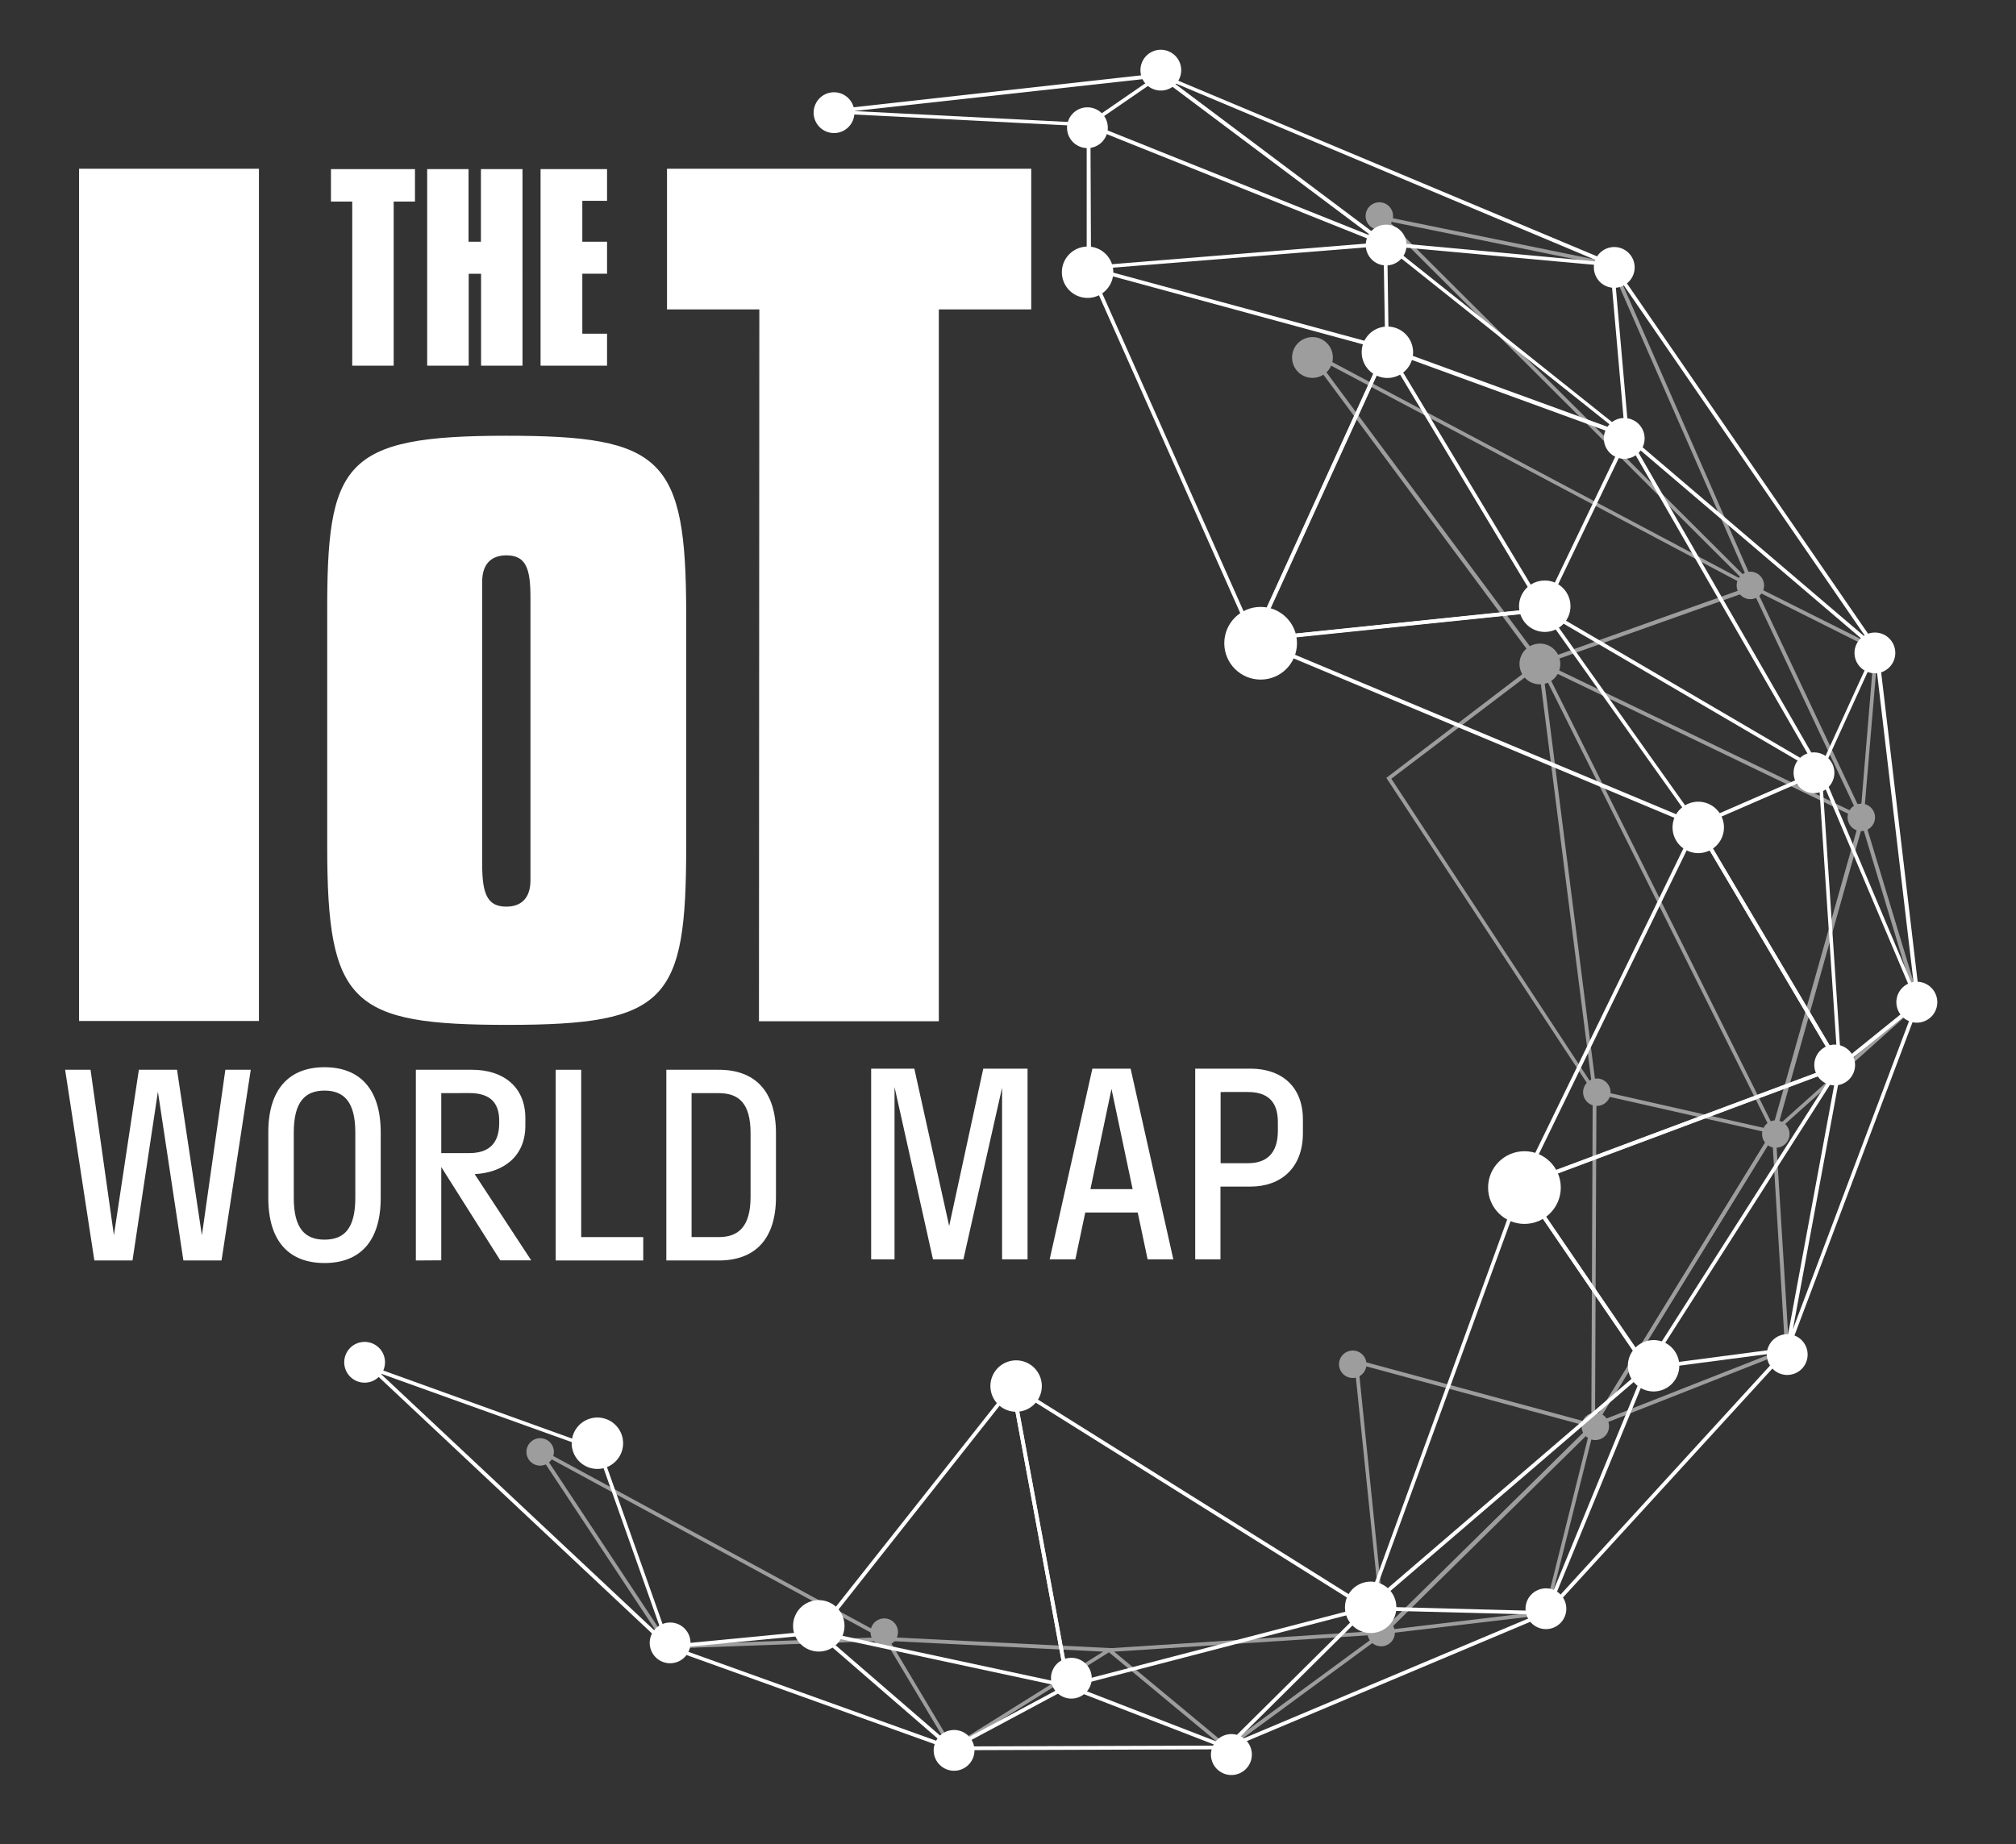 <svg xmlns="http://www.w3.org/2000/svg" viewBox="0 0 269 246.13">
  <rect x="0" y="0" width="269" height="246.13" fill="#333333" stroke="none"/>
  <defs>
    <style>
      .cls-1 {
        isolation: isolate;
      }

      .cls-2, .cls-5 {
        fill: #fff;
      }

      .cls-3 {
        opacity: 0.52;
      }

      .cls-4, .cls-5 {
        mix-blend-mode: multiply;
      }
    </style>
  </defs>
  <g class="cls-1">
    <g id="Layer_1" data-name="Layer 1">
      <g>
        <path class="cls-2" d="M12.59,168.21l-3.9-25.45h3.39l3.12,22.09,3.33-22.09h5.09l3.32,22.09,3.13-22.09h3.39l-3.9,25.45H24.47l-3.4-22.53-3.39,22.53Z"/>
        <path class="cls-2" d="M35.8,159.86v-8.75c0-5.81,2.82-8.69,7.5-8.69s7.5,2.88,7.5,8.69v8.75c0,5.84-2.81,8.69-7.5,8.69S35.8,165.7,35.8,159.86Zm11.61,0v-8.75c0-4.08-1.53-5.57-4.11-5.57s-4.1,1.49-4.1,5.57v8.75c0,4.11,1.52,5.57,4.1,5.57S47.41,164,47.41,159.86Z"/>
        <path class="cls-2" d="M55.49,168.21V142.76H63c4.11,0,7.1,2.24,7.1,6.45v1c0,4.2-3,6.27-6.76,6.48l7.54,11.5H66.75l-7.87-12.45v12.45Zm3.39-22.33v8h3.73c2.48,0,4-1.15,4-4v-.34c0-2.69-1.56-3.67-4-3.67Z"/>
        <path class="cls-2" d="M85.83,168.21H74.15V142.76h3.4v22.33h8.28Z"/>
        <path class="cls-2" d="M103.54,151.24v8.49c0,5.73-2.88,8.48-7.63,8.48h-7V142.76h7C100.66,142.76,103.54,145.51,103.54,151.24Zm-3.39,8.49v-8.49c0-4-1.56-5.36-4.24-5.36H92.28v19.21h3.63C98.52,165.09,100.15,163.7,100.15,159.73Z"/>
      </g>
      <g>
        <path class="cls-2" d="M124.49,168.06l-5.13-23v23h-3.12V142.61H122l4.65,21,4.55-21h5.91v25.45h-3.4V145.15l-5.16,22.91Z"/>
        <path class="cls-2" d="M150.86,142.61l5.7,25.45h-3.43l-1.32-6.25h-7l-1.32,6.25h-3.43l5.7-25.45Zm.27,16.08-2.82-13.37-2.81,13.37Z"/>
        <path class="cls-2" d="M159.48,168.06V142.61h7.37c4.1,0,7,2.34,7,6.79v1.83c0,4.61-2.92,7.12-7,7.12h-4v9.71Zm3.39-22.33v9.5h3.64c2.44,0,4-1.25,4-4.34v-1.16c0-2.88-1.53-4-4-4Z"/>
      </g>
      <g>
        <path class="cls-2" d="M99.7,31.13a3.43,3.43,0,1,0,4.54-1.7A3.43,3.43,0,0,0,99.7,31.13Z"/>
        <path class="cls-2" d="M142.62,15.92a2.72,2.72,0,1,0,3.61-1.35A2.72,2.72,0,0,0,142.62,15.92Z"/>
        <path class="cls-2" d="M182.48,31.58a2.72,2.72,0,1,0,3.61-1.35A2.72,2.72,0,0,0,182.48,31.58Z"/>
        <path class="cls-2" d="M212.92,34.56a2.72,2.72,0,1,0,3.6-1.35A2.72,2.72,0,0,0,212.92,34.56Z"/>
        <path class="cls-2" d="M152.42,8.23A2.72,2.72,0,1,0,156,6.88,2.71,2.71,0,0,0,152.42,8.23Z"/>
        <g>
          <g class="cls-3">
            <g class="cls-4">
              <path class="cls-2" d="M184.4,29.3l-.59-.59,31.33,6.39.12,0,19.43,44.37Zm.95.24,47.82,47.72-18.26-41.7Z"/>
            </g>
            <g class="cls-4">
              <path class="cls-2" d="M71.11,192.83l48.09,26.1L89.09,220Zm1.53,1.39L89.36,219.5l28-1Z"/>
            </g>
            <g class="cls-4">
              <path class="cls-2" d="M117.82,218.44l31,1.53-21.68,13.56-.22.13Zm.91.55,8.36,14,20.12-12.58Z"/>
            </g>
            <g class="cls-4">
              <path class="cls-2" d="M147.37,220l38.09-2.46-21.77,16Zm1.29.41,15.05,12.49,20.08-14.75Z"/>
            </g>
            <g class="cls-4">
              <path class="cls-2" d="M213,189.47l-6.52,26-22.59,2.67Zm-.92,1.61-26.8,26.41L206.11,215Z"/>
            </g>
            <g class="cls-4">
              <path class="cls-2" d="M236.88,150.27l1.84,29.81v.18L212,190.78Zm-.4,1.61-23.3,37.89,25-9.84Z"/>
            </g>
            <g class="cls-4">
              <path class="cls-2" d="M248.45,108.29l7.7,25.46,0,.16-20,17.92Zm0,1.78-11.31,40.24,18.46-16.56Z"/>
            </g>
            <g class="cls-4">
              <path class="cls-2" d="M233.4,77.83l17.2,8.61-2,23.69Zm1.07,1.09,13.82,29.31,1.78-21.49Z"/>
            </g>
            <g class="cls-4">
              <path class="cls-2" d="M173.77,46.2l60.28,32,.5.27-29,10.31-.18.06Zm1.72,1.47,30.1,40.53,27.72-9.87Z"/>
            </g>
            <g class="cls-4">
              <path class="cls-2" d="M205,88l43.81,21.1-12,42.71Zm1.1,1.09,30.57,61.34,11.54-41.06Z"/>
            </g>
            <g class="cls-4">
              <path class="cls-2" d="M212.52,145.66v-.31l24.56,5.56-24.75,40.25Zm.5.32-.19,43.4,23.46-38.14Z"/>
            </g>
            <g class="cls-4">
              <path class="cls-2" d="M185.11,104l-.13-.19L205.7,88l7.46,58.68Zm.54-.08,26.74,40.73L205.31,89Z"/>
            </g>
            <g class="cls-4">
              <path class="cls-2" d="M180.7,181.74l0-.37,32,8.66.42.12-28.64,28.22Zm.53.31,3.59,35.23,27.27-26.88Z"/>
            </g>
            <g class="cls-4">
              <circle class="cls-2" cx="184.29" cy="217.87" r="1.83"/>
            </g>
            <g class="cls-4">
              <path class="cls-2" d="M70.41,193a1.83,1.83,0,1,0,2.42-.91A1.83,1.83,0,0,0,70.41,193Z"/>
            </g>
            <g class="cls-4">
              <path class="cls-2" d="M211.4,145a1.83,1.83,0,1,0,2.43-.91A1.84,1.84,0,0,0,211.4,145Z"/>
            </g>
            <g class="cls-4">
              <path class="cls-2" d="M231.89,77.37a1.83,1.83,0,1,0,2.42-.91A1.82,1.82,0,0,0,231.89,77.37Z"/>
            </g>
            <g class="cls-4">
              <path class="cls-2" d="M133.77,26a1.83,1.83,0,1,0,2.43-.91A1.83,1.83,0,0,0,133.77,26Z"/>
            </g>
            <g class="cls-4">
              <path class="cls-2" d="M182.38,28.07a1.83,1.83,0,1,0,2.43-.91A1.84,1.84,0,0,0,182.38,28.07Z"/>
            </g>
            <g class="cls-4">
              <circle class="cls-2" cx="236.95" cy="151.34" r="1.83"/>
            </g>
            <g class="cls-4">
              <circle class="cls-2" cx="248.36" cy="109.08" r="1.83"/>
            </g>
            <g class="cls-4">
              <circle class="cls-2" cx="180.5" cy="182.06" r="1.83"/>
            </g>
            <g class="cls-4">
              <path class="cls-2" d="M211.2,189.59a1.83,1.83,0,1,0,2.43-.91A1.84,1.84,0,0,0,211.2,189.59Z"/>
            </g>
            <g class="cls-4">
              <path class="cls-2" d="M116.32,217.05a1.83,1.83,0,1,0,2.43-.91A1.84,1.84,0,0,0,116.32,217.05Z"/>
            </g>
            <g class="cls-4">
              <path class="cls-2" d="M203,87.47a2.72,2.72,0,1,0,3.6-1.34A2.73,2.73,0,0,0,203,87.47Z"/>
            </g>
            <g class="cls-4">
              <path class="cls-2" d="M172.65,46.58a2.72,2.72,0,1,0,3.6-1.35A2.72,2.72,0,0,0,172.65,46.58Z"/>
            </g>
          </g>
          <g>
            <path class="cls-5" d="M153,9l63.65,26.7L184.83,32.8h-.07Zm3.55,2L184.94,32.3l28.55,2.64Z"/>
            <path class="cls-5" d="M110.8,14.66l45-5-10.5,7.22-34.46-1.76Zm43.05-4.25-39.91,4.41,31.19,1.59Z"/>
            <path class="cls-5" d="M216.94,58.43l-.08-.06-2.11-23.95L251.62,88Zm.4-.31,31.72,27.05-33.64-48.9Z"/>
            <path class="cls-5" d="M242.64,103.06l0-.1,7.89-17.29,5.88,49.87Zm.5-.09,12.31,29.14-5.26-44.6Z"/>
            <path class="cls-5" d="M245.24,142.12l11.22-9.07L238.7,180.19l-.48-.14Zm.46.27-6.47,35,16.12-42.78Z"/>
            <path class="cls-5" d="M219.53,182.46l.06-.13,19.53-2.57-33.57,36.71Zm.41.33-12.86,31.26,30.74-33.61Z"/>
            <path class="cls-5" d="M182.25,214.45l.07-.08,25.16.67-44.87,18.89Zm.27.43-17.73,17.59,40.36-17Z"/>
            <path class="cls-5" d="M48.66,182,80,193.3l.11,0,9.67,27.3Zm2.1,1.29,37.89,35.54-8.91-25.14Z"/>
            <path class="cls-5" d="M142.4,224.79l.1-.06L165,233.44l-39,.13Zm.14.49L128,233.06l34.36-.11Z"/>
            <path class="cls-5" d="M109.12,217.6h.11l19,16.42-40.09-14.4Zm-.06.51-18.7,1.79,35.47,12.73Z"/>
            <path class="cls-5" d="M145,16.29l41,16.42L145,36Zm.5.74.08,18.45,38.24-3.1Z"/>
            <path class="cls-5" d="M184.59,32l33.86,27L185,46.8l-.16-.06Zm.52,1,.19,13.32,30.44,11.09Z"/>
            <path class="cls-5" d="M205.87,81.61l-.2-.12,11.41-23.78,26.47,45.95Zm.45-.32,35.86,21-25.06-43.5Z"/>
            <path class="cls-5" d="M226.06,110l17-7.4,2.7,40.68Zm.72.24,18.37,31-2.51-37.89Z"/>
            <path class="cls-5" d="M185,46l21.18,35.23.2.34-39,4-.44.05Zm.06,1.07-17.33,38,37.82-3.91Z"/>
            <path class="cls-5" d="M145.06,35.86l-.22-.48,40.56,11L167.35,86Zm.67.27,21.63,48.65,17.35-38.05Z"/>
            <path class="cls-5" d="M206,81.14h.14l21,29.56L166.35,85.24Zm-.09.51-37.53,3.88,57.35,24Z"/>
            <path class="cls-5" d="M226.19,110l.2-.42,19.45,32.8-43.27,16.16Zm.25.64-22.87,47,41.53-15.51Z"/>
            <path class="cls-5" d="M202.69,158l43.39-16.21L219.77,183Zm.77.25,16.29,23.88,25.11-39.35Z"/>
            <path class="cls-5" d="M202.84,158l.17-.46,17,24.87.12.18-38.23,32.84Zm.3.63L183,213.81l36.44-31.3Z"/>
            <path class="cls-5" d="M134.87,185l-.1-.56,48.28,30.24-40.47,10.53-.26.07Zm.6.47,7.25,39.19,39.08-10.17Z"/>
            <path class="cls-5" d="M135.26,184.41l7.57,40.92L108.7,218Zm-.29,1.17-25.38,32.11,32.62,7Z"/>
          </g>
          <path class="cls-2" d="M214.25,57.38a2.72,2.72,0,1,0,3.6-1.35A2.71,2.71,0,0,0,214.25,57.38Z"/>
          <path class="cls-2" d="M223.48,109a3.43,3.43,0,1,0,4.55-1.7A3.43,3.43,0,0,0,223.48,109Z"/>
          <path class="cls-2" d="M247.7,86a2.72,2.72,0,1,0,3.61-1.34A2.73,2.73,0,0,0,247.7,86Z"/>
          <path class="cls-2" d="M203.8,213.56a2.72,2.72,0,1,0,3.61-1.35A2.73,2.73,0,0,0,203.8,213.56Z"/>
          <path class="cls-2" d="M161.83,233a2.73,2.73,0,1,0,3.61-1.34A2.73,2.73,0,0,0,161.83,233Z"/>
          <path class="cls-2" d="M124.83,232.46a2.72,2.72,0,1,0,3.6-1.35A2.72,2.72,0,0,0,124.83,232.46Z"/>
          <path class="cls-2" d="M86.94,218.11a2.72,2.72,0,1,0,3.61-1.34A2.73,2.73,0,0,0,86.94,218.11Z"/>
          <path class="cls-2" d="M46.18,180.66a2.72,2.72,0,1,0,3.6-1.34A2.72,2.72,0,0,0,46.18,180.66Z"/>
          <path class="cls-2" d="M140.48,222.83a2.72,2.72,0,1,0,3.6-1.35A2.72,2.72,0,0,0,140.48,222.83Z"/>
          <path class="cls-2" d="M253.29,132.6a2.73,2.73,0,1,0,3.61-1.34A2.73,2.73,0,0,0,253.29,132.6Z"/>
          <path class="cls-2" d="M236,179.64a2.72,2.72,0,1,0,3.6-1.35A2.72,2.72,0,0,0,236,179.64Z"/>
          <path class="cls-2" d="M132.46,183.55a3.43,3.43,0,1,0,4.55-1.7A3.43,3.43,0,0,0,132.46,183.55Z"/>
          <path class="cls-2" d="M106.13,215.55a3.43,3.43,0,1,0,4.55-1.7A3.43,3.43,0,0,0,106.13,215.55Z"/>
          <path class="cls-2" d="M76.59,191.18a3.43,3.43,0,1,0,4.55-1.7A3.43,3.43,0,0,0,76.59,191.18Z"/>
          <path class="cls-2" d="M217.52,180.84a3.43,3.43,0,1,0,4.55-1.7A3.45,3.45,0,0,0,217.52,180.84Z"/>
          <path class="cls-2" d="M179.77,213.08a3.43,3.43,0,1,0,4.55-1.7A3.43,3.43,0,0,0,179.77,213.08Z"/>
          <circle class="cls-2" cx="168.21" cy="85.84" r="4.85"/>
          <circle class="cls-2" cx="203.41" cy="158.48" r="4.85"/>
          <path class="cls-2" d="M203,79.48a3.43,3.43,0,1,0,4.55-1.7A3.43,3.43,0,0,0,203,79.48Z"/>
          <path class="cls-2" d="M182,45.59a3.43,3.43,0,1,0,4.55-1.7A3.43,3.43,0,0,0,182,45.59Z"/>
          <path class="cls-2" d="M142,34.9a3.43,3.43,0,1,0,4.55-1.69A3.45,3.45,0,0,0,142,34.9Z"/>
          <path class="cls-2" d="M239.57,102a2.72,2.72,0,1,0,3.6-1.35A2.72,2.72,0,0,0,239.57,102Z"/>
          <path class="cls-2" d="M242.33,141a2.72,2.72,0,1,0,3.61-1.35A2.72,2.72,0,0,0,242.33,141Z"/>
        </g>
        <path class="cls-2" d="M108.81,13.91a2.72,2.72,0,1,0,3.6-1.35A2.71,2.71,0,0,0,108.81,13.91Z"/>
      </g>
      <g>
        <path class="cls-2" d="M10.55,22.52h24V136.25H10.55Z"/>
        <path class="cls-2" d="M67.56,58.15c20.87,0,24,2.94,24,23.81v31c0,20.59-2.52,23.81-23.81,23.81-20.87,0-24.09-2.8-24.09-23.81V82C43.61,61.79,45.71,58.15,67.56,58.15Zm-3.22,57.23c0,3.93.7,5.61,3.22,5.61,2.1,0,3.22-1.26,3.22-3.5V79.72c0-3.79-.56-5.61-3.22-5.61-2.1,0-3.22,1.26-3.22,3.5v37.77Z"/>
        <path class="cls-2" d="M101.32,41.29H89V22.52h48.6V41.29H125.27v95h-24Z"/>
        <g>
          <path class="cls-2" d="M47,26.9H44.16V22.57H55.37V26.9H52.53V48.8H47Z"/>
          <path class="cls-2" d="M57,22.57h5.52v9.69h1.65V22.57h5.55V48.8H64.19V36.53H62.54V48.8H57Z"/>
          <path class="cls-2" d="M72.13,22.57H81V26.8h-3.3v5.46H81v4.27h-3.3v8H81V48.8H72.13Z"/>
        </g>
      </g>
    </g>
  </g>
</svg>
